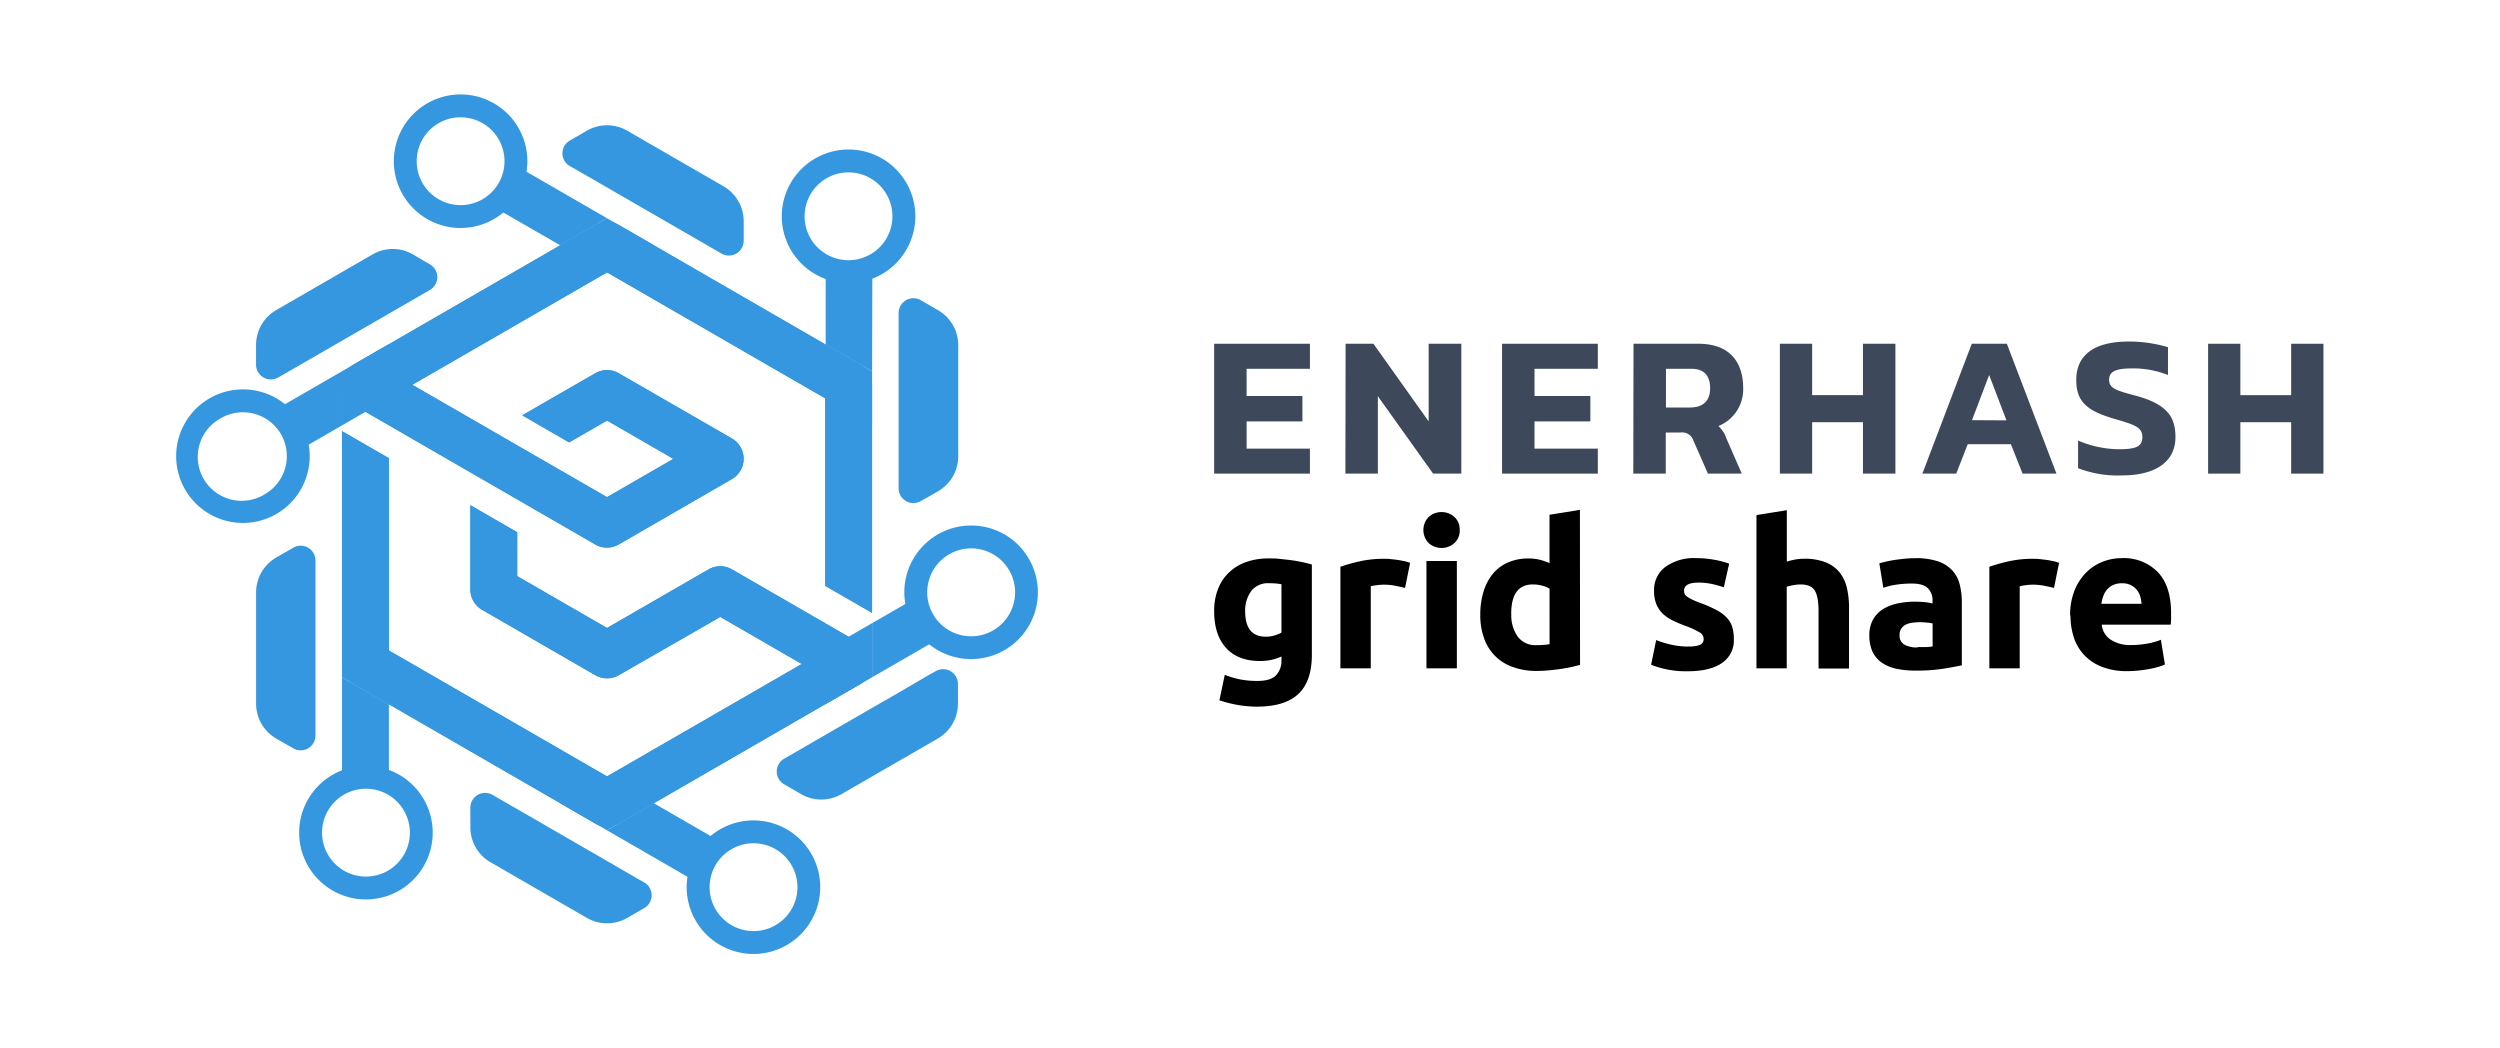 <svg id="Enerbox_Logo" data-name="Enerbox Logo" xmlns="http://www.w3.org/2000/svg" viewBox="0 0 620 260"><defs><style>.cls-1{fill:#3597e0;}.cls-2{fill:#3d485b;}</style></defs><g id="Graphic_element" data-name="Graphic element"><path class="cls-1" d="M87.7,100.45h0l59.92,34.6a5.8,5.8,0,0,0,5.81,0l28.08-16.22a5.8,5.8,0,0,0,0-10.06L153.45,92.56a5.8,5.8,0,0,0-5.81,0L129.51,103l11.62,6.71,9.41-5.43,16.46,9.5-16.46,9.5L102.25,95.43l48.29-27.88,54.11,31.23V145.3L216.27,152V95.43a5.8,5.8,0,0,0-2.9-5L153.45,55.8a5.85,5.85,0,0,0-5.81,0L87.72,90.4a5.8,5.8,0,0,0-2.91,5A5.93,5.93,0,0,0,87.7,100.45Z"/><path class="cls-1" d="M213.38,159.6l-31.85-18.39a5.8,5.8,0,0,0-5.81,0l-25.18,14.53-22.27-12.86V132l-11.62-6.71v20.94a5.81,5.81,0,0,0,2.9,5l28.09,16.22a5.85,5.85,0,0,0,5.81,0L178.63,153l20.21,11.67-48.3,27.88-54.1-31.24V113.63l-11.63-6.71v57.7a5.8,5.8,0,0,0,2.91,5l59.92,34.6a5.8,5.8,0,0,0,5.81,0l59.92-34.6a5.9,5.9,0,0,0,2.75-3.7A5.78,5.78,0,0,0,213.38,159.6Z"/></g><polygon class="cls-1" points="230.3 156.7 231.76 159.03 216.28 167.96 216.28 154.54 227.83 147.88 230.3 156.7"/><polygon class="cls-1" points="216.28 154.54 216.28 167.96 204.77 174.61 204.77 161.19 216.28 154.54"/><polygon class="cls-1" points="216.28 92.08 216.28 105.5 204.77 98.85 204.77 85.43 216.28 92.08"/><polygon class="cls-1" points="216.34 66.59 216.28 92.08 204.77 85.43 204.77 67.02 216.34 66.59"/><polygon class="cls-1" points="162.17 199.21 179.25 209.08 173.1 218.95 150.54 205.92 162.17 199.21"/><polygon class="cls-1" points="162.17 60.83 150.55 67.54 138.92 60.83 150.54 54.12 162.17 60.83"/><polygon class="cls-1" points="162.17 199.21 150.54 205.92 138.92 199.21 150.54 192.5 162.17 199.21"/><polygon class="cls-1" points="129.19 41.8 150.54 54.12 138.92 60.83 122.06 51.11 129.19 41.8"/><polygon class="cls-1" points="96.44 174.68 96.44 193.26 84.82 194.5 84.82 167.98 96.44 174.68"/><polygon class="cls-1" points="96.44 161.26 96.44 174.68 84.82 167.98 84.82 154.56 96.44 161.26"/><polygon class="cls-1" points="96.44 85.36 96.44 98.78 84.82 105.49 84.82 92.07 96.44 85.36"/><polygon class="cls-1" points="84.82 92.07 84.82 105.49 73.56 112 70.79 101.99 69.47 100.94 84.82 92.07"/><path class="cls-1" d="M210.43,42.75a10.89,10.89,0,1,1-10.89,10.89,10.9,10.9,0,0,1,10.89-10.89m0-5.67A16.56,16.56,0,1,0,227,53.64a16.55,16.55,0,0,0-16.56-16.56Z"/><path class="cls-1" d="M114.25,29.09h0a10.89,10.89,0,1,1-9.45,5.44,10.86,10.86,0,0,1,9.45-5.44m0-5.67a16.56,16.56,0,1,0,8.26,2.22,16.56,16.56,0,0,0-8.26-2.22Z"/><path class="cls-1" d="M60.24,102.24h0a10.93,10.93,0,0,1,9.44,5.44,10.9,10.9,0,0,1-4,14.88A10.89,10.89,0,1,1,54.81,103.7a10.81,10.81,0,0,1,5.43-1.46m0-5.67a16.56,16.56,0,1,0,14.35,8.28,16.46,16.46,0,0,0-14.35-8.28Z"/><path class="cls-1" d="M186.89,209.13h0a10.89,10.89,0,1,1-5.46,20.32,10.9,10.9,0,0,1-4-14.87,10.94,10.94,0,0,1,9.45-5.45m0-5.67a16.56,16.56,0,1,0,8.26,2.22,16.57,16.57,0,0,0-8.26-2.22Z"/><path class="cls-1" d="M240.82,136a10.9,10.9,0,1,1-9.42,16.34,10.91,10.91,0,0,1,4-14.88,10.94,10.94,0,0,1,5.43-1.46m0-5.67a16.56,16.56,0,1,0,14.35,8.29,16.5,16.5,0,0,0-14.35-8.29Z"/><path class="cls-1" d="M90.76,195.61a10.89,10.89,0,1,1-10.89,10.88,10.89,10.89,0,0,1,10.89-10.88m0-5.67a16.56,16.56,0,1,0,16.55,16.55,16.55,16.55,0,0,0-16.55-16.55Z"/><g id="Graphic_element-2" data-name="Graphic element"><path class="cls-1" d="M141.13,109.74l9.41-5.43,16.46,9.5-16.46,9.5L102.25,95.43l48.29-27.88,54.11,31.23V145.3L216.27,152V95.43a5.8,5.8,0,0,0-2.9-5L153.45,55.8a5.85,5.85,0,0,0-5.81,0L87.72,90.4a5.8,5.8,0,0,0-2.91,5,5.93,5.93,0,0,0,2.89,5h0l59.92,34.6a5.8,5.8,0,0,0,5.81,0l28.08-16.22a5.8,5.8,0,0,0,0-10.06L153.45,92.56a5.8,5.8,0,0,0-5.81,0L129.51,103l11.62,6.71"/><path class="cls-1" d="M213.38,159.6l-31.85-18.39a5.8,5.8,0,0,0-5.81,0l-25.18,14.53-22.27-12.86V132l-11.62-6.71v20.94a5.81,5.81,0,0,0,2.9,5l28.09,16.22a5.85,5.85,0,0,0,5.81,0L178.63,153l20.21,11.67-48.3,27.88-54.1-31.24V113.63l-11.63-6.71v57.7a5.8,5.8,0,0,0,2.91,5l59.92,34.6a5.8,5.8,0,0,0,5.81,0l59.92-34.6a5.9,5.9,0,0,0,2.75-3.7A5.78,5.78,0,0,0,213.38,159.6Z"/></g><path class="cls-1" d="M232.59,76.9l-4.23-2.45a3.67,3.67,0,0,0-5.5,3.18V92h0v29.1a3.66,3.66,0,0,0,5.49,3.17l2-1.12,2.29-1.32a10,10,0,0,0,5-8.66V85.55A10,10,0,0,0,232.59,76.9Z"/><path class="cls-1" d="M222.86,171.77l-3.24,1.88s0,0-.05,0l-1.7,1-2.75,1.58-6.41,3.7-11.37,6.57-2.88,1.66a3.67,3.67,0,0,0,0,6.35l1.95,1.12,2.27,1.32a10,10,0,0,0,10,0l23.89-13.79a10,10,0,0,0,5-8.65v-4.9a3.67,3.67,0,0,0-5.5-3.17l-1.79,1Z"/><path class="cls-1" d="M145.54,32.41l-4.22,2.44a3.66,3.66,0,0,0,0,6.35l1.79,1,7.43,4.29,13.17,7.6,15.23,8.8a3.67,3.67,0,0,0,5.5-3.18V54.87a10,10,0,0,0-5-8.66l-23.9-13.8A10,10,0,0,0,145.54,32.41Z"/><path class="cls-1" d="M150.55,213.52l-13.17-7.6-15.23-8.79a3.66,3.66,0,0,0-5.5,3.17v4.88a10,10,0,0,0,5,8.66l23.9,13.8a10,10,0,0,0,10,0l4.23-2.44a3.67,3.67,0,0,0,0-6.35l-1.79-1Z"/><path class="cls-1" d="M102.4,63.09a10,10,0,0,0-10,0L68.5,76.9a10,10,0,0,0-5,8.65v4.88A3.66,3.66,0,0,0,69,93.6l1.78-1,7.44-4.3,12-6.92,16.4-9.47a3.67,3.67,0,0,0,0-6.35l-1.93-1.12Z"/><path class="cls-1" d="M63.51,146.91V174.5a10,10,0,0,0,5,8.66l4.23,2.44a3.67,3.67,0,0,0,5.5-3.17V139a3.67,3.67,0,0,0-5.5-3.18l-1.94,1.12-2.28,1.32A10,10,0,0,0,63.51,146.91Z"/><g id="Logo_text" data-name="Logo text"><path class="cls-2" d="M301.11,85.25h23.75v6.21h-15.7v6.75H323v6.3H309.16v6.75h15.7v6.2H301.11Z"/><path class="cls-2" d="M333.71,85.25h6.9l13.7,19.26V85.25h8.1v32.21h-7l-13.7-19.2v19.2h-8.05Z"/><path class="cls-2" d="M372.51,85.25h23.75v6.21h-15.7v6.75h13.85v6.3H380.56v6.75h15.7v6.2H372.51Z"/><path class="cls-2" d="M405.11,85.25h16.1c7.6,0,11.1,4.36,11.1,11.06a9.79,9.79,0,0,1-6.15,9.35,7.26,7.26,0,0,1,2,3.1l3.8,8.7h-8.4l-3.6-8.2a2.91,2.91,0,0,0-3.15-2h-3.7v10.2h-8.05Zm14,15.81c3.15,0,5-1.55,5-4.75s-1.55-4.85-4.65-4.85h-6.3v9.6Z"/><path class="cls-2" d="M441.41,85.25h8V98h12.6V85.25h8.05v32.21h-8.05V104.71h-12.6v12.75h-8Z"/><path class="cls-2" d="M489,85.25h8.7L510,117.46h-8.4l-2.9-7.3H488l-2.85,7.3h-8.4Zm8.6,19L493.31,93l-4.25,11.2Z"/><path class="cls-2" d="M515.36,116.11v-6.85a26.35,26.35,0,0,0,9.95,2.15c4,0,6-.45,6-3s-2-3.1-7.5-4.7c-6.6-2-8.9-4.4-8.9-9.5,0-6.15,4.45-9.51,13-9.51a33.62,33.62,0,0,1,9.75,1.41v6.9a23.34,23.34,0,0,0-8.55-1.65c-3.6,0-6.05.4-6.05,2.8,0,2.1,1.55,2.65,6.7,4,7.9,2.15,9.75,5.45,9.75,10.25,0,5.7-4.35,9.5-13.4,9.5A27.31,27.31,0,0,1,515.36,116.11Z"/><path class="cls-2" d="M547.61,85.25h8V98h12.6V85.25h8v32.21h-8V104.71h-12.6v12.75h-8Z"/></g><g id="SvgjsG1787"><path d="M308.8,151.57q0,6.33,5.11,6.33a7.25,7.25,0,0,0,2.17-.31,8.19,8.19,0,0,0,1.72-.7v-12c-.37-.07-.81-.13-1.31-.18s-1.1-.07-1.78-.07a5.19,5.19,0,0,0-4.45,2,8.19,8.19,0,0,0-1.46,5Zm16.54,10.83q0,6.53-3.32,9.68t-10.24,3.17a28.3,28.3,0,0,1-4.85-.43,31.26,31.26,0,0,1-4.51-1.14l1.32-6.32a22.27,22.27,0,0,0,3.72,1.11,21.84,21.84,0,0,0,4.42.4c2.16,0,3.69-.47,4.58-1.41a5.12,5.12,0,0,0,1.34-3.65v-1a12.46,12.46,0,0,1-2.5.84,13.72,13.72,0,0,1-2.81.28c-3.68,0-6.49-1.09-8.45-3.27s-2.93-5.21-2.93-9.13a14.87,14.87,0,0,1,.91-5.33,11.27,11.27,0,0,1,2.66-4.12,11.82,11.82,0,0,1,4.27-2.66,16.44,16.44,0,0,1,5.71-.93c.91,0,1.85,0,2.81.12s1.91.2,2.86.33,1.85.3,2.7.48,1.63.38,2.31.58Zm23.11-16.59c-.67-.17-1.47-.35-2.38-.53a14.36,14.36,0,0,0-2.93-.28,12.54,12.54,0,0,0-1.69.13,9.92,9.92,0,0,0-1.5.27v20.34h-7.53V140.55a45.35,45.35,0,0,1,4.78-1.34,27.53,27.53,0,0,1,6.14-.63c.41,0,.9,0,1.47.07s1.15.12,1.72.2,1.14.19,1.72.31a8,8,0,0,1,1.46.43Zm12.85,19.93h-7.54V139.13h7.54Zm.71-34.3a4.14,4.14,0,0,1-1.35,3.27,4.79,4.79,0,0,1-6.32,0,4.65,4.65,0,0,1,0-6.53,4.79,4.79,0,0,1,6.32,0A4.12,4.12,0,0,1,362,131.44Zm12.79,20.79a9.22,9.22,0,0,0,1.57,5.62A5.42,5.42,0,0,0,381,160a18,18,0,0,0,1.87-.08c.58,0,1.05-.1,1.42-.17V146a6.57,6.57,0,0,0-1.85-.76,8.91,8.91,0,0,0-2.3-.3q-5.36,0-5.36,7.28Zm17.05,12.65c-.68.2-1.45.39-2.33.58s-1.8.34-2.76.48-1.94.24-2.93.33-1.95.12-2.86.12a16.77,16.77,0,0,1-5.87-1,11.46,11.46,0,0,1-7.05-7.1,16.73,16.73,0,0,1-.94-5.74,19.7,19.7,0,0,1,.81-5.85,12.75,12.75,0,0,1,2.33-4.42,10,10,0,0,1,3.72-2.78,12.43,12.43,0,0,1,5-1,12,12,0,0,1,2.81.3,15.13,15.13,0,0,1,2.5.86v-12l7.54-1.21Zm26.85-4.56a7.57,7.57,0,0,0,2.94-.4,1.57,1.57,0,0,0,.86-1.57,1.91,1.91,0,0,0-1.12-1.59,20.34,20.34,0,0,0-3.39-1.54c-1.18-.44-2.25-.9-3.21-1.37a9.49,9.49,0,0,1-2.45-1.69,7,7,0,0,1-1.57-2.36,8.69,8.69,0,0,1-.55-3.28A7.09,7.09,0,0,1,413,140.6a12.08,12.08,0,0,1,7.63-2.18,25.15,25.15,0,0,1,4.66.43,21.84,21.84,0,0,1,3.54.94l-1.32,5.87a24.81,24.81,0,0,0-2.85-.81,15.35,15.35,0,0,0-3.47-.36q-3.54,0-3.54,2a2.09,2.09,0,0,0,.15.81,1.8,1.8,0,0,0,.61.68,9,9,0,0,0,1.24.71c.52.25,1.19.53,2,.83a31.29,31.29,0,0,1,4.09,1.8,9.77,9.77,0,0,1,2.56,1.92,6,6,0,0,1,1.31,2.3,10,10,0,0,1,.38,2.93,6.75,6.75,0,0,1-3,6q-3,2-8.37,2a23.51,23.51,0,0,1-9.15-1.61l1.26-6.12a24.58,24.58,0,0,0,3.95,1.18,19,19,0,0,0,4,.43Zm16.9,5.42v-38l7.53-1.21v12.74a19.89,19.89,0,0,1,1.95-.48,12.33,12.33,0,0,1,2.3-.22,14.27,14.27,0,0,1,5.39.88,8.46,8.46,0,0,1,3.44,2.5,9.75,9.75,0,0,1,1.82,3.85,21.53,21.53,0,0,1,.53,5v15H451V151.63q0-3.65-.93-5.16c-.63-1-1.78-1.52-3.47-1.52a9.58,9.58,0,0,0-1.9.18,15.58,15.58,0,0,0-1.59.38v20.23Zm39.95-5.26c.74,0,1.45,0,2.13,0a15.21,15.21,0,0,0,1.61-.16v-5.71a11.15,11.15,0,0,0-1.36-.2,14.58,14.58,0,0,0-1.67-.1,15.81,15.81,0,0,0-2,.12,5.54,5.54,0,0,0-1.64.48,2.9,2.9,0,0,0-1.11,1,2.69,2.69,0,0,0-.41,1.52,2.58,2.58,0,0,0,1.19,2.45,6.5,6.5,0,0,0,3.26.69Zm-.6-22.06a17.6,17.6,0,0,1,5.56.76,8.61,8.61,0,0,1,3.56,2.18,7.9,7.9,0,0,1,1.9,3.44,17,17,0,0,1,.56,4.5V165c-1.08.23-2.58.51-4.5.83a43.38,43.38,0,0,1-7,.48,22.39,22.39,0,0,1-4.68-.45,10.3,10.3,0,0,1-3.62-1.49,6.94,6.94,0,0,1-2.33-2.71,9.48,9.48,0,0,1-.8-4.1,7.79,7.79,0,0,1,.93-3.94,7.28,7.28,0,0,1,2.5-2.58,11.26,11.26,0,0,1,3.6-1.39,19.78,19.78,0,0,1,4.19-.43,25.2,25.2,0,0,1,2.61.12,12.72,12.72,0,0,1,1.84.33v-.71a4.15,4.15,0,0,0-1.16-3.08c-.77-.78-2.12-1.16-4-1.16a26.56,26.56,0,0,0-3.8.27,16.53,16.53,0,0,0-3.24.79l-1-6.07c.44-.14,1-.28,1.65-.43s1.37-.29,2.15-.41,1.59-.21,2.45-.3,1.73-.13,2.61-.13Zm34.44,7.39c-.68-.17-1.47-.35-2.38-.53a14.36,14.36,0,0,0-2.93-.28,12.79,12.79,0,0,0-1.7.13,10,10,0,0,0-1.49.27v20.34h-7.53V140.55a45.11,45.11,0,0,1,4.77-1.34,27.69,27.69,0,0,1,6.15-.63c.4,0,.89,0,1.47.07s1.14.12,1.72.2,1.14.19,1.72.31a8,8,0,0,1,1.46.43Zm4,6.83a16.39,16.39,0,0,1,1.09-6.2,13.34,13.34,0,0,1,2.86-4.42,12,12,0,0,1,4.07-2.69,12.91,12.91,0,0,1,4.73-.91,11.74,11.74,0,0,1,9,3.47q3.29,3.47,3.29,10.19c0,.44,0,.92,0,1.44s-.07,1-.1,1.39h-17.1a5.06,5.06,0,0,0,2.18,3.7,8.74,8.74,0,0,0,5.16,1.36,22,22,0,0,0,4.07-.38,15.24,15.24,0,0,0,3.26-.93l1,6.12a10.12,10.12,0,0,1-1.62.6,20.84,20.84,0,0,1-2.25.53c-.82.16-1.71.28-2.65.38a27,27,0,0,1-2.83.15,16.73,16.73,0,0,1-6.25-1.06,12,12,0,0,1-4.4-2.91,11.58,11.58,0,0,1-2.58-4.37,17.26,17.26,0,0,1-.84-5.46Zm17.71-2.89a8.43,8.43,0,0,0-.33-1.87,4.86,4.86,0,0,0-.86-1.62,4.59,4.59,0,0,0-1.47-1.16,4.81,4.81,0,0,0-2.2-.45,5,5,0,0,0-2.17.43,4.35,4.35,0,0,0-1.52,1.13,5.07,5.07,0,0,0-.94,1.65,10.48,10.48,0,0,0-.48,1.89Z"/></g></svg>
